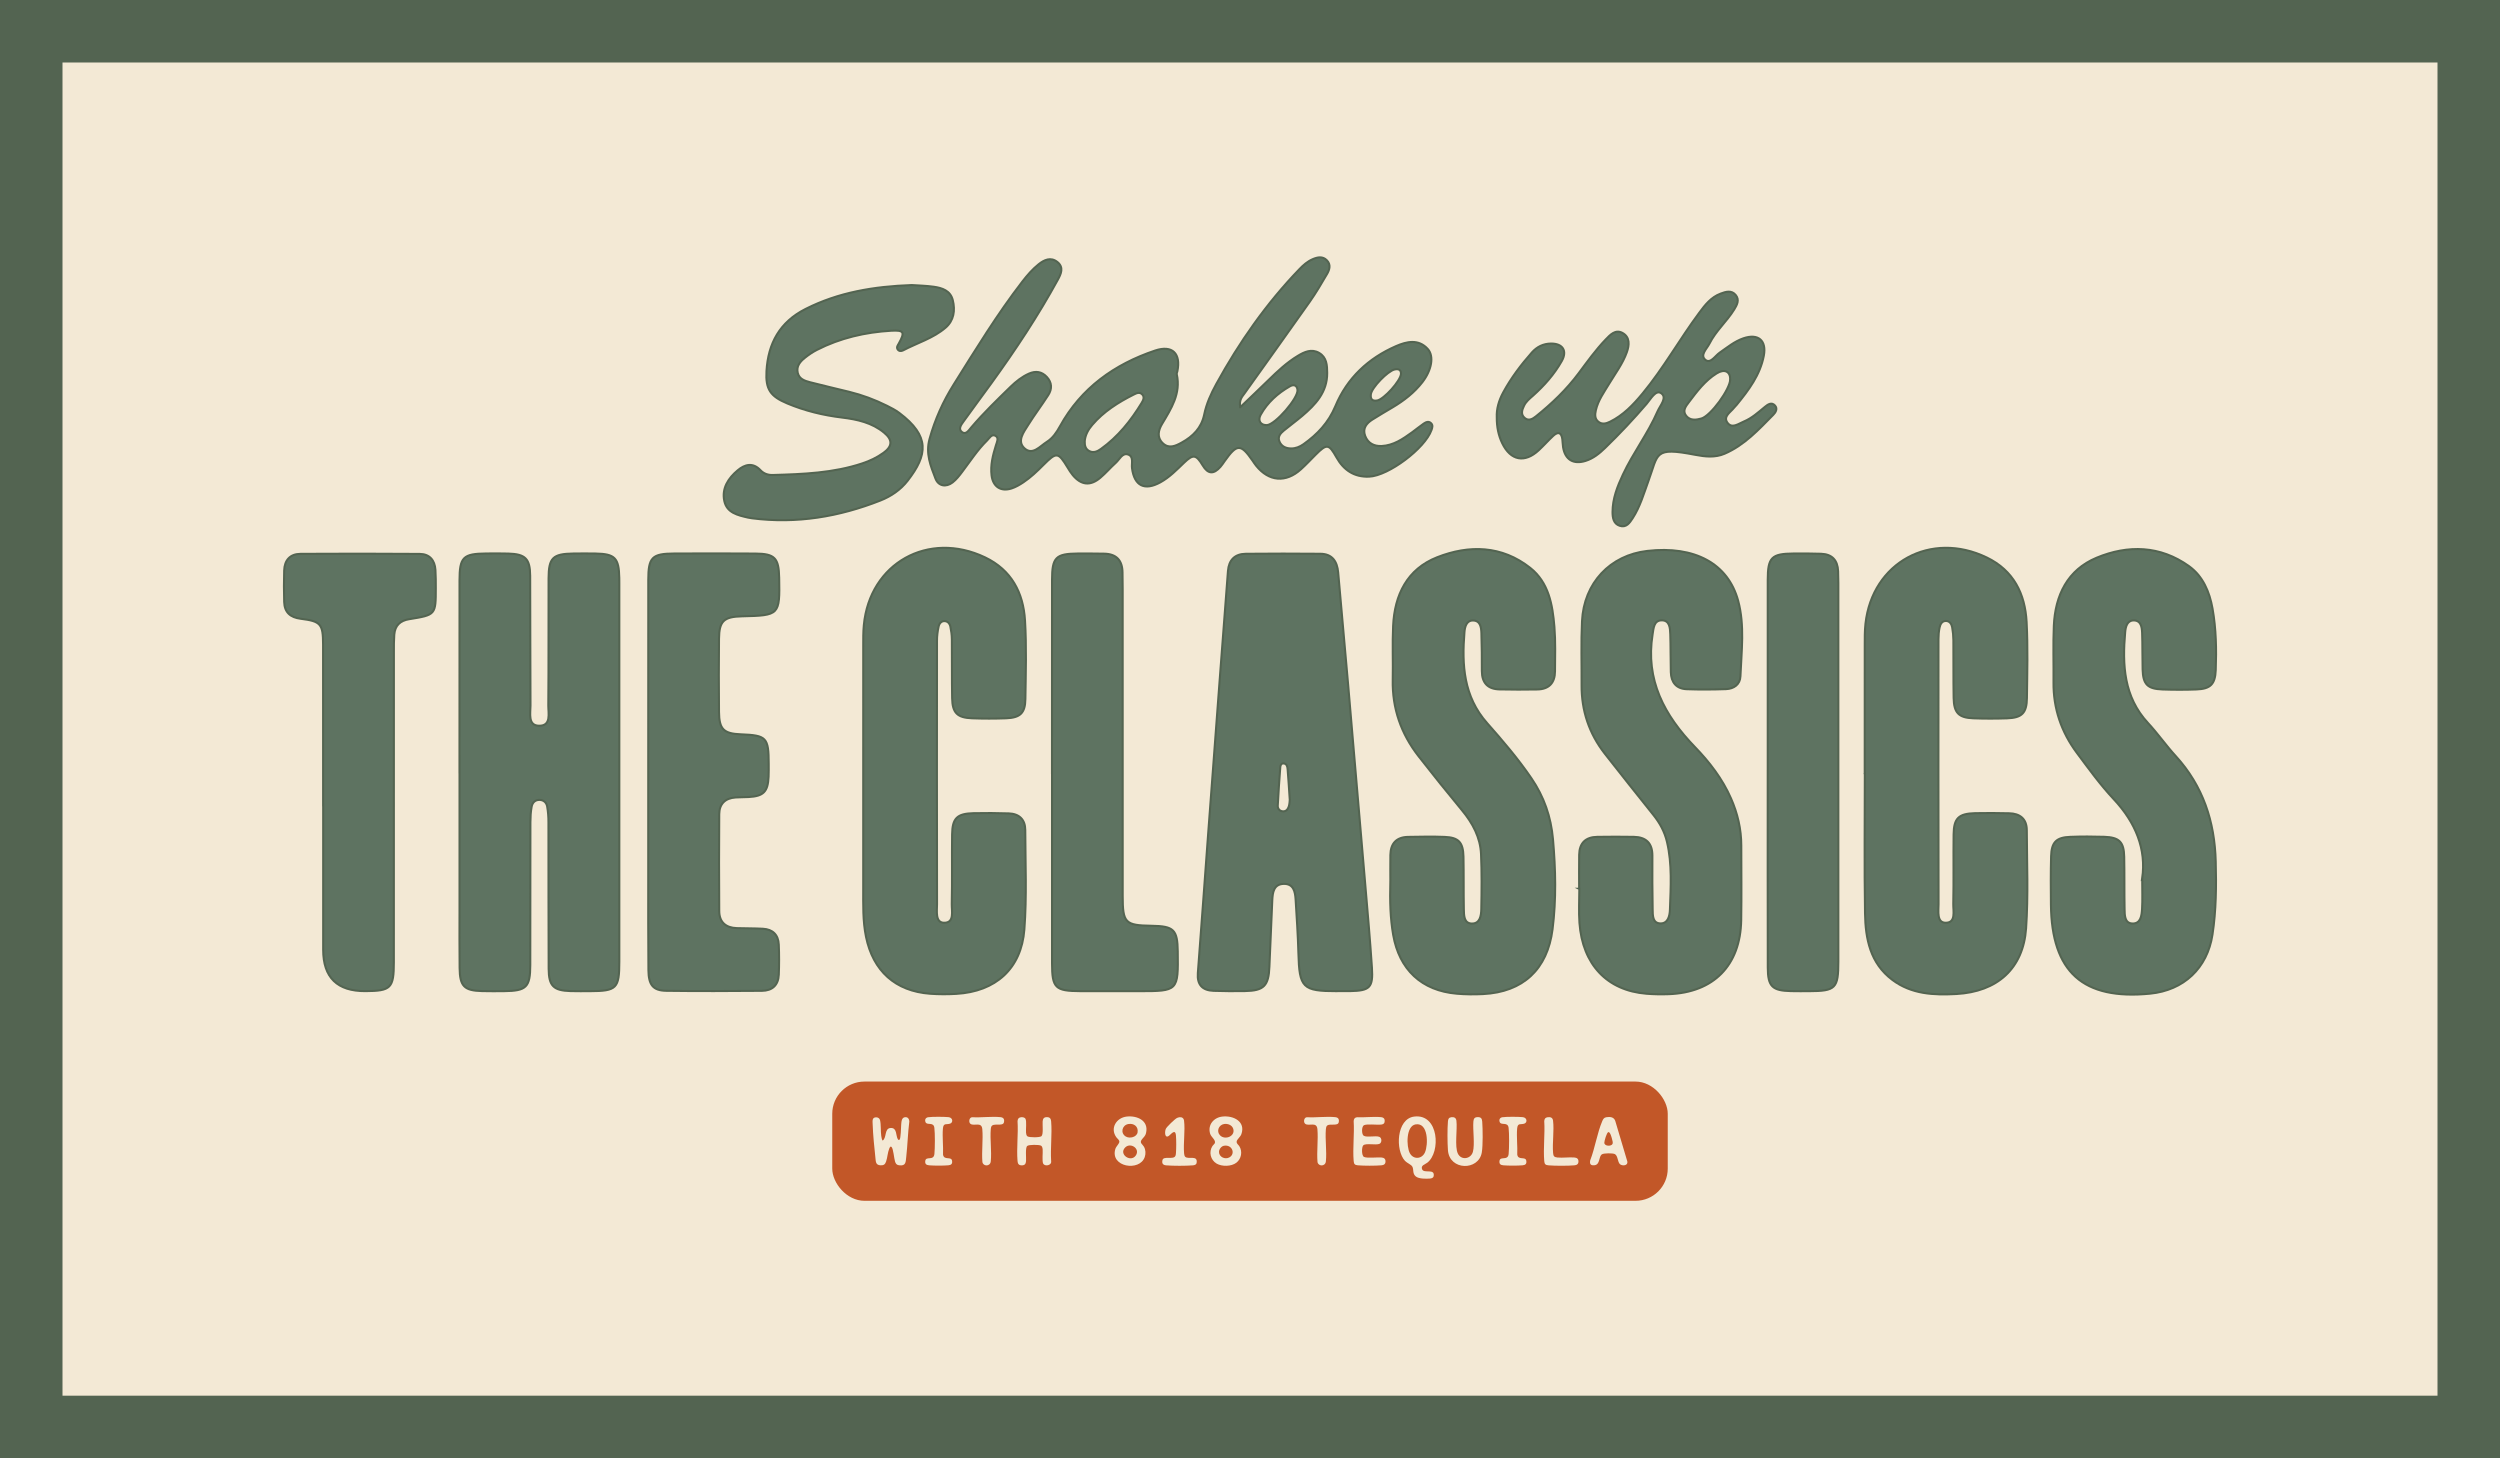 <svg viewBox="0 0 1200 699.93" xmlns="http://www.w3.org/2000/svg" data-name="Layer 1" id="Layer_1">
  <defs>
    <style>
      .cls-1 {
        fill: #c25728;
      }

      .cls-2 {
        fill: #5e7361;
        stroke: #536451;
        stroke-miterlimit: 10;
      }

      .cls-3 {
        fill: #f3e9d5;
      }

      .cls-4 {
        fill: #536451;
      }
    </style>
  </defs>
  <g>
    <rect height="669.93" width="1170" y="15" x="15" class="cls-3"></rect>
    <path d="M1170,30v639.93H30V30h1140M1200,0H0v699.93h1200V0h0Z" class="cls-4"></path>
  </g>
  <g>
    <g>
      <g>
        <path d="M595.28,195.48c4.94-4.73,9.3-8.85,13.59-13.04,4.37-4.28,8.82-8.46,14.09-11.64,3.17-1.91,6.62-3.51,10.24-1.38,3.62,2.12,3.83,5.86,3.85,9.6.05,9.25-5.6,15.18-12.01,20.63-2.89,2.46-5.98,4.67-8.9,7.1-1.55,1.29-2.94,2.9-2.03,5.13.98,2.4,3.05,3.34,5.56,3.38,2.24.04,4.24-.79,6-2.04,6.68-4.75,12.02-10.37,15.31-18.26,5.62-13.51,15.81-23.03,29.16-28.84,4.97-2.16,10.69-3.56,15.17,1.37,3.13,3.44,1.91,10.16-2.55,15.94-3.89,5.03-8.84,8.85-14.27,12.09-3.26,1.94-6.55,3.85-9.75,5.88-2.87,1.82-4.82,4.27-3.45,7.86,1.33,3.49,4.23,4.99,7.86,4.83,5.73-.26,10.24-3.4,14.67-6.6,1.87-1.35,3.64-2.85,5.54-4.15,1.09-.74,2.42-1.36,3.6-.15.95.97.53,2.14.14,3.25-3.1,8.78-20.64,21.98-29.93,22.35-7.16.29-12.23-3.12-15.68-9.29-3.64-6.51-4.64-6.59-10.01-1.2-2.33,2.34-4.59,4.76-7.03,6.97-7.28,6.58-15.36,5.9-21.5-1.72-.62-.77-1.16-1.6-1.72-2.42-5.63-8.19-7.47-8.17-13.35.14-.67.94-1.29,1.93-2.05,2.79-3.3,3.75-6.02,3.53-8.54-.67-3.15-5.24-4.55-5.48-8.91-1.3-3.57,3.43-7,7-11.41,9.43-7.59,4.18-12.47,1.71-13.6-6.78-.31-2.31.96-5.66-1.95-6.6-2.71-.87-4.01,2.35-5.77,3.94-2.57,2.31-4.84,4.99-7.47,7.22-4.84,4.11-9.21,3.62-13.28-1.27-.94-1.13-1.72-2.42-2.49-3.69-4.48-7.36-5.27-7.47-11.51-1.22-3.03,3.05-6.13,6.03-9.71,8.41-1.77,1.18-3.67,2.29-5.68,2.94-5.09,1.64-8.87-.85-9.54-6.19-.64-5.03.63-9.83,2.09-14.59.46-1.5,1.54-3.5-.23-4.5-1.81-1.02-2.87,1.09-3.97,2.17-4.62,4.53-8.11,9.97-11.99,15.1-1.38,1.83-2.83,3.72-4.62,5.1-3.15,2.43-6.82,1.8-8.22-1.86-2.32-6.05-4.8-11.96-2.83-19.07,2.6-9.36,6.46-17.93,11.59-26.1,10.53-16.78,20.83-33.69,32.96-49.4,2.33-3.02,4.82-5.89,7.78-8.27,2.7-2.16,5.86-3.62,9.02-1.09,3.2,2.56,1.73,5.73.2,8.52-9.43,17.26-20.29,33.62-31.8,49.55-4.44,6.15-9.01,12.22-13.41,18.4-1.1,1.54-2.82,3.69-.72,5.21,1.86,1.35,3.26-.99,4.35-2.26,5.89-6.93,12.42-13.23,18.92-19.57,2.62-2.55,5.47-4.8,8.82-6.29,3.19-1.41,6.14-1.01,8.58,1.63,2.48,2.68,2.57,5.73.7,8.65-3.11,4.86-6.61,9.48-9.66,14.37-2.14,3.42-5.5,7.73-1.84,11.15,3.9,3.65,7.48-.96,10.78-3.03,2.82-1.78,4.67-4.51,6.3-7.47,10.16-18.44,26.16-29.8,45.69-36.37,8.29-2.79,12.44,1.47,10.68,9.92-.1.48-.38,1.01-.29,1.45,2.05,9.29-2.67,16.5-7.08,23.9-1.73,2.91-2.58,6.36.31,9.16,2.96,2.88,6.16,1.38,9.12-.25,5.41-2.98,9.5-7.05,10.81-13.41,1.07-5.22,3.25-10.05,5.8-14.69,11.01-20.04,24.02-38.66,39.93-55.16,1.84-1.91,3.82-3.67,6.29-4.74,2.38-1.03,4.86-1.56,6.9.55,1.94,2,1.28,4.4.1,6.44-2.66,4.56-5.33,9.13-8.37,13.44-10.35,14.71-20.87,29.3-31.29,43.96-1.11,1.56-2.65,3.01-2.09,6.65ZM520.65,211.94c-.03,1.92.4,3.68,2.26,4.6,2.04,1.01,3.92.11,5.55-1.06,8.18-5.88,14.35-13.56,19.53-22.09.76-1.25,1.54-2.79.25-4.1-1.29-1.31-2.82-.52-4.13.14-7.41,3.74-14.37,8.13-19.83,14.53-1.96,2.29-3.4,4.87-3.63,7.98ZM608.11,204.05c3.98-.18,15.18-13.05,14.69-16.95-.3-2.36-1.98-2.63-3.63-1.68-5.82,3.33-10.74,7.73-14.02,13.62-1.59,2.86-.04,5.14,2.96,5.01ZM672.48,179.42c.02-1.72-.95-2.56-3.11-2.06-3.27.75-10.88,8.61-11.34,11.81-.33,2.33.59,3.5,3.05,3.06,3.15-.56,11.2-9.35,11.4-12.82Z" class="cls-2"></path>
        <path d="M718.46,200.34c-.2-3.96.97-8.08,3.04-11.9,3.78-7,8.55-13.32,13.81-19.26,2.41-2.71,5.46-4.23,9.14-4.27,5.65-.06,7.97,3.47,5.19,8.41-3.59,6.37-8.42,11.8-13.87,16.66-1.61,1.43-3.29,2.77-4.24,4.77-.97,2.02-1.7,4.18.33,5.88,1.89,1.59,3.8.49,5.38-.78,7.61-6.12,14.65-12.85,20.5-20.68,4.15-5.56,8.17-11.2,12.98-16.21,2.2-2.29,4.69-4.99,8.06-3.15,3.72,2.03,3.29,5.9,2.09,9.27-1.95,5.48-5.48,10.14-8.46,15.08-2.47,4.09-5.32,8-6.41,12.77-.45,1.98-.59,4.05,1.19,5.49,1.78,1.44,3.78.91,5.61.01,6.37-3.14,11.12-8.13,15.58-13.51,10.13-12.24,17.86-26.16,27.31-38.87,2.77-3.73,5.62-7.4,10.18-9.1,2.51-.94,5.25-1.82,7.3.7,1.9,2.34.57,4.74-.73,6.87-3.54,5.77-8.84,10.29-11.89,16.4-1.24,2.49-4.72,5.51-1.98,7.79,2.45,2.05,4.68-1.92,6.86-3.43,3.66-2.53,7.11-5.42,11.39-6.89,7.08-2.43,11.21.98,9.81,8.34-1.75,9.23-7.25,16.51-13.02,23.58-.42.51-.93.95-1.33,1.47-1.65,2.11-5.18,4.06-3.21,6.98,2.18,3.24,5.42.61,8-.45,3.85-1.59,6.92-4.43,10.11-7.04,1.39-1.13,3.17-2.42,4.81-.62,1.39,1.52.31,3.31-.81,4.44-7.06,7.16-13.91,14.64-23.4,18.71-4.57,1.96-9.34,1.42-14.12.5-19.94-3.83-17.53-.69-22.46,12.7-2.22,6.04-3.96,12.27-7.51,17.73-1.44,2.21-3.08,4.73-6.28,3.63-2.96-1.02-3.39-3.84-3.39-6.56,0-6.43,2.29-12.28,4.96-17.98,4.9-10.48,12.03-19.74,16.64-30.37,1.23-2.84,4.79-6.62,1.72-8.72-2.59-1.77-4.95,2.76-6.89,5.02-6.34,7.4-13,14.49-20,21.27-2.75,2.66-5.68,5.06-9.41,6.22-5.84,1.82-9.79-.6-10.76-6.58-.21-1.3-.19-2.64-.37-3.94-.45-3.14-2.02-3.67-4.3-1.58-2.42,2.24-4.6,4.74-7.02,6.98-6.74,6.27-13.49,4.97-17.51-3.33-1.83-3.77-2.64-7.8-2.63-12.45ZM830.51,182.07c0-3.81-2.78-5.17-6.56-2.81-5.51,3.45-9.39,8.61-13.23,13.72-1.45,1.93-3.34,4.11-1.35,6.61,1.9,2.38,4.72,2.02,7.29,1.3,4.47-1.25,13.85-14.14,13.84-18.82Z" class="cls-2"></path>
        <path d="M437.64,136.83c3.03.22,6.84.29,10.58.81,4.04.57,7.98,1.87,9.11,6.42,1.22,4.91.55,9.78-3.44,13.21-5.95,5.12-13.59,7.32-20.43,10.92-.88.46-2.02.46-2.63-.57-.59-1,.1-1.85.59-2.72,3.04-5.47,2.55-6.51-3.64-6.15-12.47.73-24.48,3.49-35.67,9.2-2.04,1.04-3.98,2.36-5.77,3.8-2.24,1.79-4.17,3.98-3.44,7.17.69,3.04,3.38,3.89,5.95,4.56,6.23,1.6,12.5,3.06,18.75,4.59,6.28,1.53,12.3,3.79,18.08,6.66,2.06,1.03,4.15,2.09,5.98,3.47,14.82,11.16,13.66,20.14,4.01,32.55-3.39,4.36-7.97,7.49-13.1,9.51-19.81,7.81-40.27,11.24-61.56,8.52-.65-.08-1.31-.19-1.95-.33-4.9-1.13-10.2-2.27-11.4-8.03-1.28-6.08,1.97-10.93,6.43-14.67,3.41-2.86,7.29-3.95,10.99,0,1.55,1.65,3.64,2.32,5.85,2.25,14.52-.42,29.03-.93,43-5.58,3.62-1.2,7.06-2.83,10.15-5.07,4.3-3.11,4.46-6.2.33-9.63-5.82-4.84-12.93-6.4-20.2-7.29-9.07-1.1-17.84-3.22-26.28-6.76-8.16-3.42-10.51-6.78-10.01-15.54.76-13.32,6.36-23.56,18.73-29.82,15.85-8.02,32.76-10.83,51.01-11.48Z" class="cls-2"></path>
      </g>
      <g>
        <path d="M220.55,370.36c0-30.61-.03-61.21.02-91.82.02-11.11,1.73-12.76,12.74-12.86,3.56-.03,7.13-.07,10.69.04,8.13.23,10.43,2.42,10.48,10.68.12,20.75,0,41.51.15,62.26.03,3.7-1.36,9.56,4.03,9.7,6.1.16,4.49-5.99,4.53-9.79.19-20.33.05-40.67.13-61,.04-9.83,2.03-11.73,11.85-11.87,3.56-.05,7.13-.06,10.69,0,9.33.17,11.22,2.13,11.39,11.67.01.84.02,1.68.02,2.52,0,60.58.01,121.17,0,181.75,0,12.82-1.28,14.07-14.01,14.12-3.14.01-6.29.05-9.43-.04-8.12-.24-10.43-2.43-10.47-10.68-.12-23.48-.05-46.96-.1-70.44,0-2.5-.18-5.03-.62-7.49-.3-1.72-1.51-3.03-3.45-3.15-2.27-.14-3.63,1.26-4,3.24-.46,2.45-.59,4.99-.6,7.49-.05,22.85,0,45.7-.06,68.55-.03,10.65-1.86,12.4-12.49,12.51-3.56.04-7.13.06-10.69-.03-8.53-.21-10.63-2.3-10.73-11.03-.12-9.43-.05-18.87-.05-28.3,0-22.01,0-44.02,0-66.04Z" class="cls-2"></path>
        <path d="M641.74,475.76c-16.55,0-18.06-1.58-18.5-18.27-.23-8.58-.82-17.16-1.34-25.73-.23-3.72-.96-7.61-5.73-7.5-4.73.12-5.3,4.06-5.47,7.76-.51,10.67-.97,21.35-1.39,32.02-.36,9.16-2.64,11.53-11.72,11.67-5.03.08-10.07.07-15.09-.11-5.36-.2-7.96-2.92-7.53-8.52,1.73-22.56,3.33-45.13,5.01-67.7,1.83-24.65,3.69-49.31,5.54-73.96,1.29-17.13,2.59-34.26,3.91-51.39.4-5.22,3.29-8.15,8.51-8.21,11.95-.13,23.9-.11,35.85-.01,5.77.05,8.06,3.75,8.53,8.95,1.61,17.95,3.22,35.89,4.78,53.85,2.76,31.94,5.49,63.88,8.21,95.83,1.13,13.36,2.34,26.72,3.22,40.1.62,9.51-1,11.02-10.48,11.19-2.1.04-4.19,0-6.29.01ZM619.08,383.78c-.38-5.58-.65-10.14-1.03-14.68-.1-1.21-.44-2.58-2.02-2.67-.99-.06-1.43.9-1.49,1.7-.46,6.19-.91,12.39-1.22,18.59-.06,1.26.71,2.45,2.14,2.69,1.79.3,2.74-.93,3.18-2.35.41-1.36.4-2.85.45-3.27Z" class="cls-2"></path>
        <path d="M895.07,371.08c0-20.34-.02-40.69.01-61.03,0-3.56-.04-7.15.35-10.68,3.24-29.4,31.36-44.75,58.2-31.78,12.94,6.25,18.42,17.45,19.14,31.01.64,12.13.3,24.32.15,36.48-.09,7.18-2.41,9.46-9.44,9.71-5.45.19-10.91.2-16.35-.01-6.98-.27-9.26-2.65-9.38-9.79-.16-9.23-.04-18.46-.12-27.68-.02-2.08-.21-4.19-.59-6.24-.27-1.46-1.1-2.89-2.79-3.01-2.1-.14-2.91,1.55-3.26,3.2-.39,1.83-.53,3.74-.53,5.61-.03,42.36-.05,84.73.04,127.09,0,3.37-.94,8.88,3.32,8.96,5.17.1,3.68-5.62,3.76-9.05.24-11.11.02-22.23.16-33.34.1-7.79,2.37-10,10.28-10.21,5.45-.14,10.91-.06,16.36.05,5.22.1,8.45,2.7,8.48,8.06.07,15.73.75,31.51-.34,47.16-1.34,19.39-13.87,30.46-33.51,31.53-10.83.59-21.45.12-30.65-6.76-10.73-8.03-12.94-19.78-13.14-31.95-.36-22.44-.1-44.88-.1-67.32h-.05Z" class="cls-2"></path>
        <path d="M414.35,371.16c0-20.34,0-40.67.01-61.01,0-3.35-.04-6.72.28-10.05,2.8-29.78,30.97-45.54,58.17-32.57,12.73,6.07,18.39,17,19.19,30.3.76,12.53.36,25.15.18,37.72-.09,6.72-2.5,8.98-9.25,9.23-5.44.2-10.91.2-16.35,0-7.08-.26-9.42-2.58-9.55-9.62-.17-9.43-.04-18.87-.13-28.3-.02-2.07-.31-4.17-.74-6.2-.26-1.23-1.12-2.35-2.52-2.51-1.8-.2-2.78,1.13-3.1,2.56-.5,2.23-.79,4.54-.79,6.82-.04,42.14-.06,84.28.02,126.42,0,3.38-.93,8.88,3.3,8.98,5.2.13,3.71-5.59,3.78-9.02.24-11.11.02-22.22.16-33.33.1-7.82,2.35-10.05,10.23-10.24,5.66-.14,11.32-.08,16.98.1,4.99.16,7.89,2.96,7.9,7.94.05,15.93.77,31.92-.43,47.77-1.43,18.88-13.83,29.83-32.69,30.91-4.17.24-8.39.25-12.56-.06-16.68-1.23-27.38-10.91-30.75-27.3-1.58-7.69-1.33-15.43-1.34-23.18-.03-18.45,0-36.9,0-55.35Z" class="cls-2"></path>
        <path d="M667.38,422.82c0-2.78-.06-7.6.01-12.42.08-5.56,2.91-8.6,8.53-8.69,5.87-.1,11.74-.23,17.6.01,6.64.27,8.8,2.63,8.94,9.5.17,8.38.02,16.77.18,25.15.06,2.86-.03,6.79,3.73,6.94,4.07.16,4.6-3.86,4.66-6.96.17-8.8.26-17.61-.13-26.39-.36-8.02-4.01-14.81-9.1-20.97-7.08-8.56-14.04-17.22-20.87-25.97-8.41-10.78-12.71-22.99-12.41-36.77.19-8.59-.22-17.2.18-25.78.68-14.95,6.75-27.32,21.1-32.97,15.36-6.05,31.04-5.71,44.7,5.07,8.91,7.04,10.74,17.72,11.61,28.29.58,7.08.32,14.24.29,21.36-.02,5.55-2.87,8.63-8.5,8.72-6.08.09-12.16.13-18.23-.03-5.57-.15-8.37-3.17-8.37-8.81,0-6.08,0-12.16-.22-18.23-.1-2.73-.5-6.02-4.08-6.03-3.12-.01-3.86,3.06-4.06,5.54-1.28,15.78-.46,30.9,10.91,43.75,7.48,8.46,14.85,17.08,21.24,26.46,6.04,8.86,9.39,18.49,10.34,29.26,1.27,14.46,1.62,28.84-.22,43.27-2.44,19.1-14.08,30.09-33.38,31.04-4.18.21-8.4.18-12.56-.18-16.9-1.43-27.66-11.56-30.55-28.28-1.36-7.9-1.62-15.83-1.35-25.85Z" class="cls-2"></path>
        <path d="M1028.25,421.63c2.04-13.97-3.1-26.77-13.68-38.05-6.43-6.86-11.98-14.56-17.62-22.12-7.5-10.03-11.4-21.36-11.26-33.99.09-9.01-.24-18.04.15-27.04.63-14.7,6.57-26.91,20.53-32.72,15.07-6.27,30.52-5.87,44.32,4.02,6.71,4.81,9.89,12.32,11.33,20.43,1.72,9.75,1.91,19.6,1.53,29.46-.26,6.77-2.5,9.05-9.19,9.31-5.44.21-10.9.2-16.35.01-7.21-.25-9.35-2.45-9.55-9.56-.16-5.87-.02-11.74-.24-17.6-.1-2.73-.54-6.02-4.12-5.98-3.09.03-3.8,3.1-4.02,5.59-1.39,15.8-.7,31.06,10.97,43.67,4.69,5.07,8.67,10.79,13.33,15.89,13.1,14.36,18.67,31.44,19.16,50.56.31,11.76.22,23.48-1.56,35.12-2.46,16.11-13.79,26.73-29.93,28.32-32.2,3.17-47.27-10.32-47.6-42.69-.08-7.75-.13-15.51.08-23.26.19-6.77,2.49-9.06,9.18-9.31,5.44-.21,10.9-.2,16.35-.02,7.19.24,9.41,2.47,9.55,9.55.17,8.38.02,16.77.18,25.15.06,2.86-.02,6.79,3.74,6.92,4.06.14,4.47-3.87,4.66-6.98.26-4.39.07-8.8.07-14.69Z" class="cls-2"></path>
        <path d="M757.99,426.63c0-5.45-.07-10.9.02-16.35.09-5.6,3.07-8.51,8.65-8.59,5.87-.08,11.74-.11,17.61,0,5.81.11,8.89,2.99,8.87,9.01-.04,8.6-.04,17.2.13,25.79.06,2.84-.11,6.75,3.84,6.76,3.59,0,4.36-3.72,4.46-6.61.38-10.88,1.1-21.79-1.42-32.57-1.13-4.82-3.41-8.98-6.45-12.8-7.83-9.84-15.73-19.64-23.45-29.57-7.46-9.59-11.15-20.54-11.08-32.72.06-10.27-.29-20.57.2-30.82.88-18.38,13.5-31.69,31.36-33.72,22.62-2.58,38.74,5.97,43.59,23.95,3.2,11.88,1.57,24.18,1.08,36.29-.15,3.83-3.12,5.96-6.88,6.1-6.28.22-12.58.27-18.86.04-5.04-.18-7.53-3.29-7.66-8.21-.16-6.08-.05-12.16-.27-18.24-.1-2.91-.28-6.66-4.15-6.61-3.71.05-3.86,3.73-4.33,6.65-3.54,21.96,5.66,39,20.37,54.22,6.99,7.23,13.17,15.27,17.26,24.61,3.14,7.16,4.93,14.7,4.93,22.58,0,11.95.16,23.91-.04,35.86-.37,21.72-13.22,34.77-34.83,35.53-3.56.13-7.14.07-10.68-.22-18.83-1.52-30.66-13.97-32.12-34.01-.39-5.42-.06-10.9-.06-16.35-.03,0-.07,0-.1,0Z" class="cls-2"></path>
        <path d="M311.16,370.73c0-30.82-.02-61.65.02-92.47.02-10.75,1.78-12.52,12.38-12.57,13-.06,26-.08,39,.02,9.35.07,11.26,2.11,11.44,11.62.33,17.94.19,18.08-17.83,18.5-8.72.2-10.96,2.26-11.05,10.73-.12,11.74-.12,23.48,0,35.22.08,8.27,2.27,10.37,10.46,10.69,12.39.48,13.36,1.5,13.39,14.14,0,2.1.04,4.2-.06,6.29-.33,7.15-2.45,9.28-9.54,9.67-2.09.11-4.19.07-6.29.21-4.99.33-7.81,3.07-7.85,8.03-.12,15.51-.12,31.03,0,46.54.04,5.32,3.17,7.98,8.41,8.15,4.19.14,8.39.07,12.57.3,4.68.26,7.39,2.89,7.6,7.58.21,4.81.2,9.64.01,14.46-.2,5.03-3.15,7.72-8.09,7.75-15.3.11-30.61.21-45.91-.01-6.33-.09-8.5-2.77-8.57-9.88-.15-15.31-.08-30.61-.09-45.92,0-16.35,0-32.71,0-49.06Z" class="cls-2"></path>
        <path d="M155.1,386.11c0-25.58.03-51.16-.02-76.74-.02-9.9-1.07-11.14-10.77-12.37-4.93-.62-7.75-3.05-7.9-8.05-.15-5.03-.15-10.06,0-15.09.14-4.97,2.82-7.98,7.83-8.01,19.08-.11,38.16-.12,57.23.03,4.69.04,7.23,2.98,7.53,7.65.18,2.93.18,5.87.18,8.8-.01,12.78-.02,12.82-12.78,14.88-4.35.7-6.81,3.06-7.15,7.42-.21,2.71-.19,5.45-.19,8.17-.01,49.69,0,99.39-.02,149.08,0,12.45-1.38,13.79-13.64,13.86q-20.27.12-20.27-19.83c0-23.27,0-46.55,0-69.82Z" class="cls-2"></path>
        <path d="M504.96,370.67c0-30.8-.03-61.6.02-92.41.02-10.74,1.78-12.48,12.37-12.57,4.19-.04,8.38.02,12.57.07,5.92.08,8.82,3.17,8.88,9.03.03,2.72.08,5.45.08,8.17,0,49.03,0,98.06.01,147.09,0,12.96,1.16,14.13,13.81,14.32,10.76.16,12.49,1.85,12.62,12.36.25,18.96.18,19.03-18.52,19.03-9.43,0-18.86.03-28.29-.01-12.01-.05-13.52-1.5-13.53-13.31-.04-30.59-.01-61.18,0-91.78Z" class="cls-2"></path>
        <path d="M848.52,370.74c0-30.82-.04-61.63,0-92.45.02-10.76,1.79-12.51,12.35-12.6,4.4-.04,8.81-.02,13.2.12,5.31.17,8.01,3.08,8.22,8.34.07,1.88.11,3.77.11,5.66,0,60.59.01,121.17,0,181.76,0,12.87-1.28,14.13-13.94,14.19-2.93.01-5.87.04-8.8-.03-8.98-.19-11.1-2.2-11.12-11.29-.07-31.24-.03-62.47-.03-93.71Z" class="cls-2"></path>
      </g>
    </g>
    <g>
      <rect ry="15.46" rx="15.46" height="57.24" width="401.04" y="519.15" x="399.48" class="cls-1"></rect>
      <g>
        <path d="M678.87,535.95c11.84-1.42,12.78,17.16,6.21,22.16-1.1.84-3.23,1.27-2.47,3.15.9,2.2,6.17-.55,5.56,3.21-.16.98-1.01,1.16-1.86,1.24-1.81.15-5.22.17-6.68-.98-1.79-1.42-.91-3.37-1.73-4.78-.56-.97-2.55-1.72-3.48-2.71-4.75-5.07-4.19-20.25,4.44-21.29ZM679.52,539.69c-4.71.76-4.49,10.62-2.81,13.81s5.81,2.96,7.28-.38c1.61-3.68,1.63-14.4-4.47-13.42Z" class="cls-3"></path>
        <path d="M420.62,536.32c.84,0,1.61.53,1.8,1.36.52,2.19.24,5.23.58,7.56.06.4.32,2.13.71,2.22,2.03-1.4.65-5.95,3.91-6.03,3.06-.07,2.28,3.66,3.36,5.43.18.3.48.41.79.2.65-.43.71-6.26.81-7.33.13-1.4.17-3.45,2.05-3.49,1.21-.02,1.8.91,1.85,2.02-.72,5.61-.84,11.31-1.47,16.93-.29,2.58-.1,4.61-3.49,4.14-1.16-.16-1.59-.78-1.91-1.83-.45-1.47-.82-5.95-1.6-6.87-.57-.68-.94.16-1.15.65-.81,1.93-.86,4.32-1.54,6.27-.47,1.36-1.14,1.85-2.61,1.8-2.42-.09-2.31-1.74-2.52-3.67-.53-5.01-1.15-10.96-1.31-15.95-.05-1.6-.41-3.42,1.72-3.42Z" class="cls-3"></path>
        <path d="M586.73,535.95c5.25-.59,11.29,2.34,9.12,8.47-.45,1.27-2.16,2.56-2.25,3.45-.11,1.16.75,1.46,1.28,2.31,1.63,2.59.96,6.1-1.45,7.94s-6.91,1.91-9.48.39c-2.91-1.73-3.83-5.56-1.98-8.42.22-.34,1.01-1.05,1.13-1.32.65-1.51-1.74-2.93-2.24-4.59-1.28-4.24,1.72-7.76,5.87-8.23ZM587.53,539.53c-2.56.44-3.77,3.51-1.92,5.42,2.42,2.51,7.56.4,6.31-3.22-.61-1.76-2.67-2.5-4.4-2.2ZM587.53,549.95c-1.28.22-2.41,1.67-2.41,2.97,0,2.44,2.9,3.75,4.94,2.65,3.13-1.69,1.41-6.29-2.53-5.62Z" class="cls-3"></path>
        <path d="M540.81,535.95c5-.56,10.66,1.92,9.3,7.83-.4,1.76-1.32,2.11-2.17,3.37-1,1.47.47,2.11,1.13,3.24.87,1.48.95,3.37.41,4.98-2.41,7.13-16.76,4.85-14.12-3.87.37-1.22,1.93-2.56,1.93-3.47s-.96-1.45-1.45-2.14c-3.13-4.33.02-9.38,4.98-9.94ZM541.62,539.53c-3.06.52-3.98,4.39-1.21,6.02,1.86,1.09,5.29.28,5.64-2.08.4-2.77-1.81-4.38-4.42-3.94ZM540.09,550.78c-3.31,3.31,2.77,7.43,5.15,3.77,2.1-3.22-2.59-6.33-5.15-3.77Z" class="cls-3"></path>
        <path d="M490.02,536.27c.76-.1,1.82.03,2.22.79.61,1.16.12,5.02.25,6.59.05.56.18,1.43.66,1.78.86.62,5.96.64,6.76-.07.99-.89.43-5.58.56-7.09.11-1.33.61-2.04,2.04-2.04s1.93.71,2.04,2.04c.52,6.09-.4,12.89,0,19.06.34,2.13-3.03,2.71-3.82,1.2-.61-1.16-.12-5.16-.25-6.75-.05-.61-.18-1.5-.76-1.85-.91-.54-5.87-.57-6.66.14-1,.89-.43,5.72-.56,7.26-.11,1.33-.61,2.04-2.04,2.04s-1.93-.71-2.04-2.04c-.52-6.13.4-13,0-19.21.11-1.07.48-1.69,1.59-1.83Z" class="cls-3"></path>
        <path d="M771.02,536.27c1.77-.3,3.69-.13,4.31,1.8l5.79,19.45c.39,1.98-2.28,2.27-3.47,1.34-1.29-1.01-.97-4.15-2.57-4.92-.99-.48-5.19-.47-6.13.12-1.74,1.1-.72,4.99-3.69,5.27-1.84.17-2.31-.7-1.94-2.43,2.28-5.85,3.34-13.12,5.78-18.8.4-.93.81-1.64,1.91-1.83ZM771.99,543.41c-.77.2-1.95,4.33-1.92,5.11.08,1.78,3.42,1.8,3.96.53.27-.63-.11-1.71-.28-2.4-.16-.64-.88-3.46-1.76-3.24Z" class="cls-3"></path>
        <path d="M651.36,536.27c3.67.19,7.9-.4,11.51-.04,1.48.15,2.02,1,1.68,2.49-.2.87-1.07,1.03-1.83,1.1-1.91.16-6.59-.42-8.02.28-1.2.59-1.18,4.42-.11,5.06,1.59.95,5.63-.17,7.46.51,1.34.5,1.34,2.91,0,3.41-1.75.65-6.42-.45-7.65.65-.85.76-.9,4.98.3,5.58,1.45.72,6.38.12,8.34.28,1.19.1,2,.55,2,1.88s-.81,1.78-2,1.88c-2.91.25-8.34.25-11.24,0-1.46-.12-1.91-.57-2.04-2.04-.52-6.13.4-13,0-19.21.11-1.1.47-1.66,1.59-1.83Z" class="cls-3"></path>
        <path d="M696.62,536.27c1.36-.18,2.29.27,2.46,1.69.51,4.13-.93,12.36.69,15.75s6.29,2.65,7.23-.87c.98-3.66-.12-10.46.23-14.58.12-1.36.6-2.02,2.04-2.04,1.65-.03,2.09.69,2.2,2.2.26,3.55.37,11.43-.21,14.78-1.53,8.85-15.52,8.73-16.25-1.09-.27-3.7-.31-10.18,0-13.85.1-1.13.39-1.83,1.6-1.99Z" class="cls-3"></path>
        <path d="M566.05,536.27c1.27-.14,2.14.4,2.3,1.69.59,4.81-.41,10.7.01,15.62.04.52.17,1.35.57,1.71,1.51,1.35,6.07-.98,5.45,2.84-.16.98-1,1.16-1.86,1.24-3.28.28-9.43.28-12.71,0-1.56-.13-2.2-.87-1.83-2.5.5-2.22,5.34,0,6.23-2.07.18-.41.22-.93.25-1.38.17-2.23.19-6.1,0-8.32-.33-3.86-2.67-.12-3.76.33-1.79.73-1.58-2.48-1.12-3.56.43-1,4.46-4.86,5.45-5.29.28-.12.71-.27,1-.31Z" class="cls-3"></path>
        <path d="M445.57,536.27c1.93-.3,7.7-.24,9.72-.04,2.11.21,2.31,2.53.81,3.09-1.77.65-3.25-.53-3.5,2.36-.34,3.98.23,8.47.05,12.5.43,2.98,3.98.71,4.34,2.98.25,1.53-.44,2.07-1.86,2.19-2.37.2-6.76.2-9.13,0-1.41-.12-2.1-.66-1.86-2.19.38-2.35,4.04.17,4.38-3.27.28-2.83.31-9.73-.02-12.52-.36-3.06-3.56-1.03-4.25-2.75-.48-1.2.06-2.16,1.3-2.36Z" class="cls-3"></path>
        <path d="M721.2,536.27c1.93-.3,7.7-.24,9.72-.04,2.11.21,2.31,2.53.81,3.09-1.77.65-3.25-.53-3.5,2.36-.34,3.98.23,8.47.05,12.5.43,2.98,3.98.71,4.34,2.98.25,1.53-.44,2.07-1.86,2.19-2.37.2-6.76.2-9.13,0-1.41-.12-2.1-.66-1.86-2.19.38-2.35,4.04.17,4.38-3.27.28-2.83.31-9.73-.02-12.52-.36-3.06-3.56-1.03-4.25-2.75-.48-1.2.06-2.16,1.3-2.36Z" class="cls-3"></path>
        <path d="M742.85,536.27c1.41-.2,2.44.18,2.62,1.69.58,4.76-.4,10.58.01,15.45.13,1.51.5,2.04,2.04,2.19,2.58.26,5.55-.22,8.14,0,1.19.1,2,.55,2,1.88s-.81,1.78-2,1.88c-3.19.27-9.19.27-12.38,0-1.46-.12-1.91-.57-2.04-2.04-.52-6.13.4-13,0-19.21.11-1.08.47-1.67,1.59-1.83Z" class="cls-3"></path>
        <path d="M466.74,536.27c4.3.24,9.24-.47,13.47-.04,1.49.15,2.01,1,1.68,2.49-.5,2.2-5.19.03-6.07,2.07-.15.34-.22.84-.25,1.21-.42,4.92.5,10.6,0,15.47-.26,2.57-3.68,2.47-4.02.28-.41-5.1.39-10.71-.04-15.75-.33-3.8-4.02-1.23-5.72-2.59-.97-.77-.6-3.2.95-3.14Z" class="cls-3"></path>
        <path d="M627.43,536.27c4.3.24,9.24-.47,13.47-.04,1.49.15,2.01,1,1.68,2.49-.44,1.92-4.14.51-5.5,1.5-.48.35-.61,1.22-.66,1.78-.42,4.92.5,10.6,0,15.47-.26,2.57-3.68,2.47-4.02.28-.41-5.1.39-10.71-.04-15.75-.33-3.83-4.16-1.21-5.88-2.59-.97-.77-.6-3.2.95-3.14Z" class="cls-3"></path>
      </g>
    </g>
  </g>
</svg>